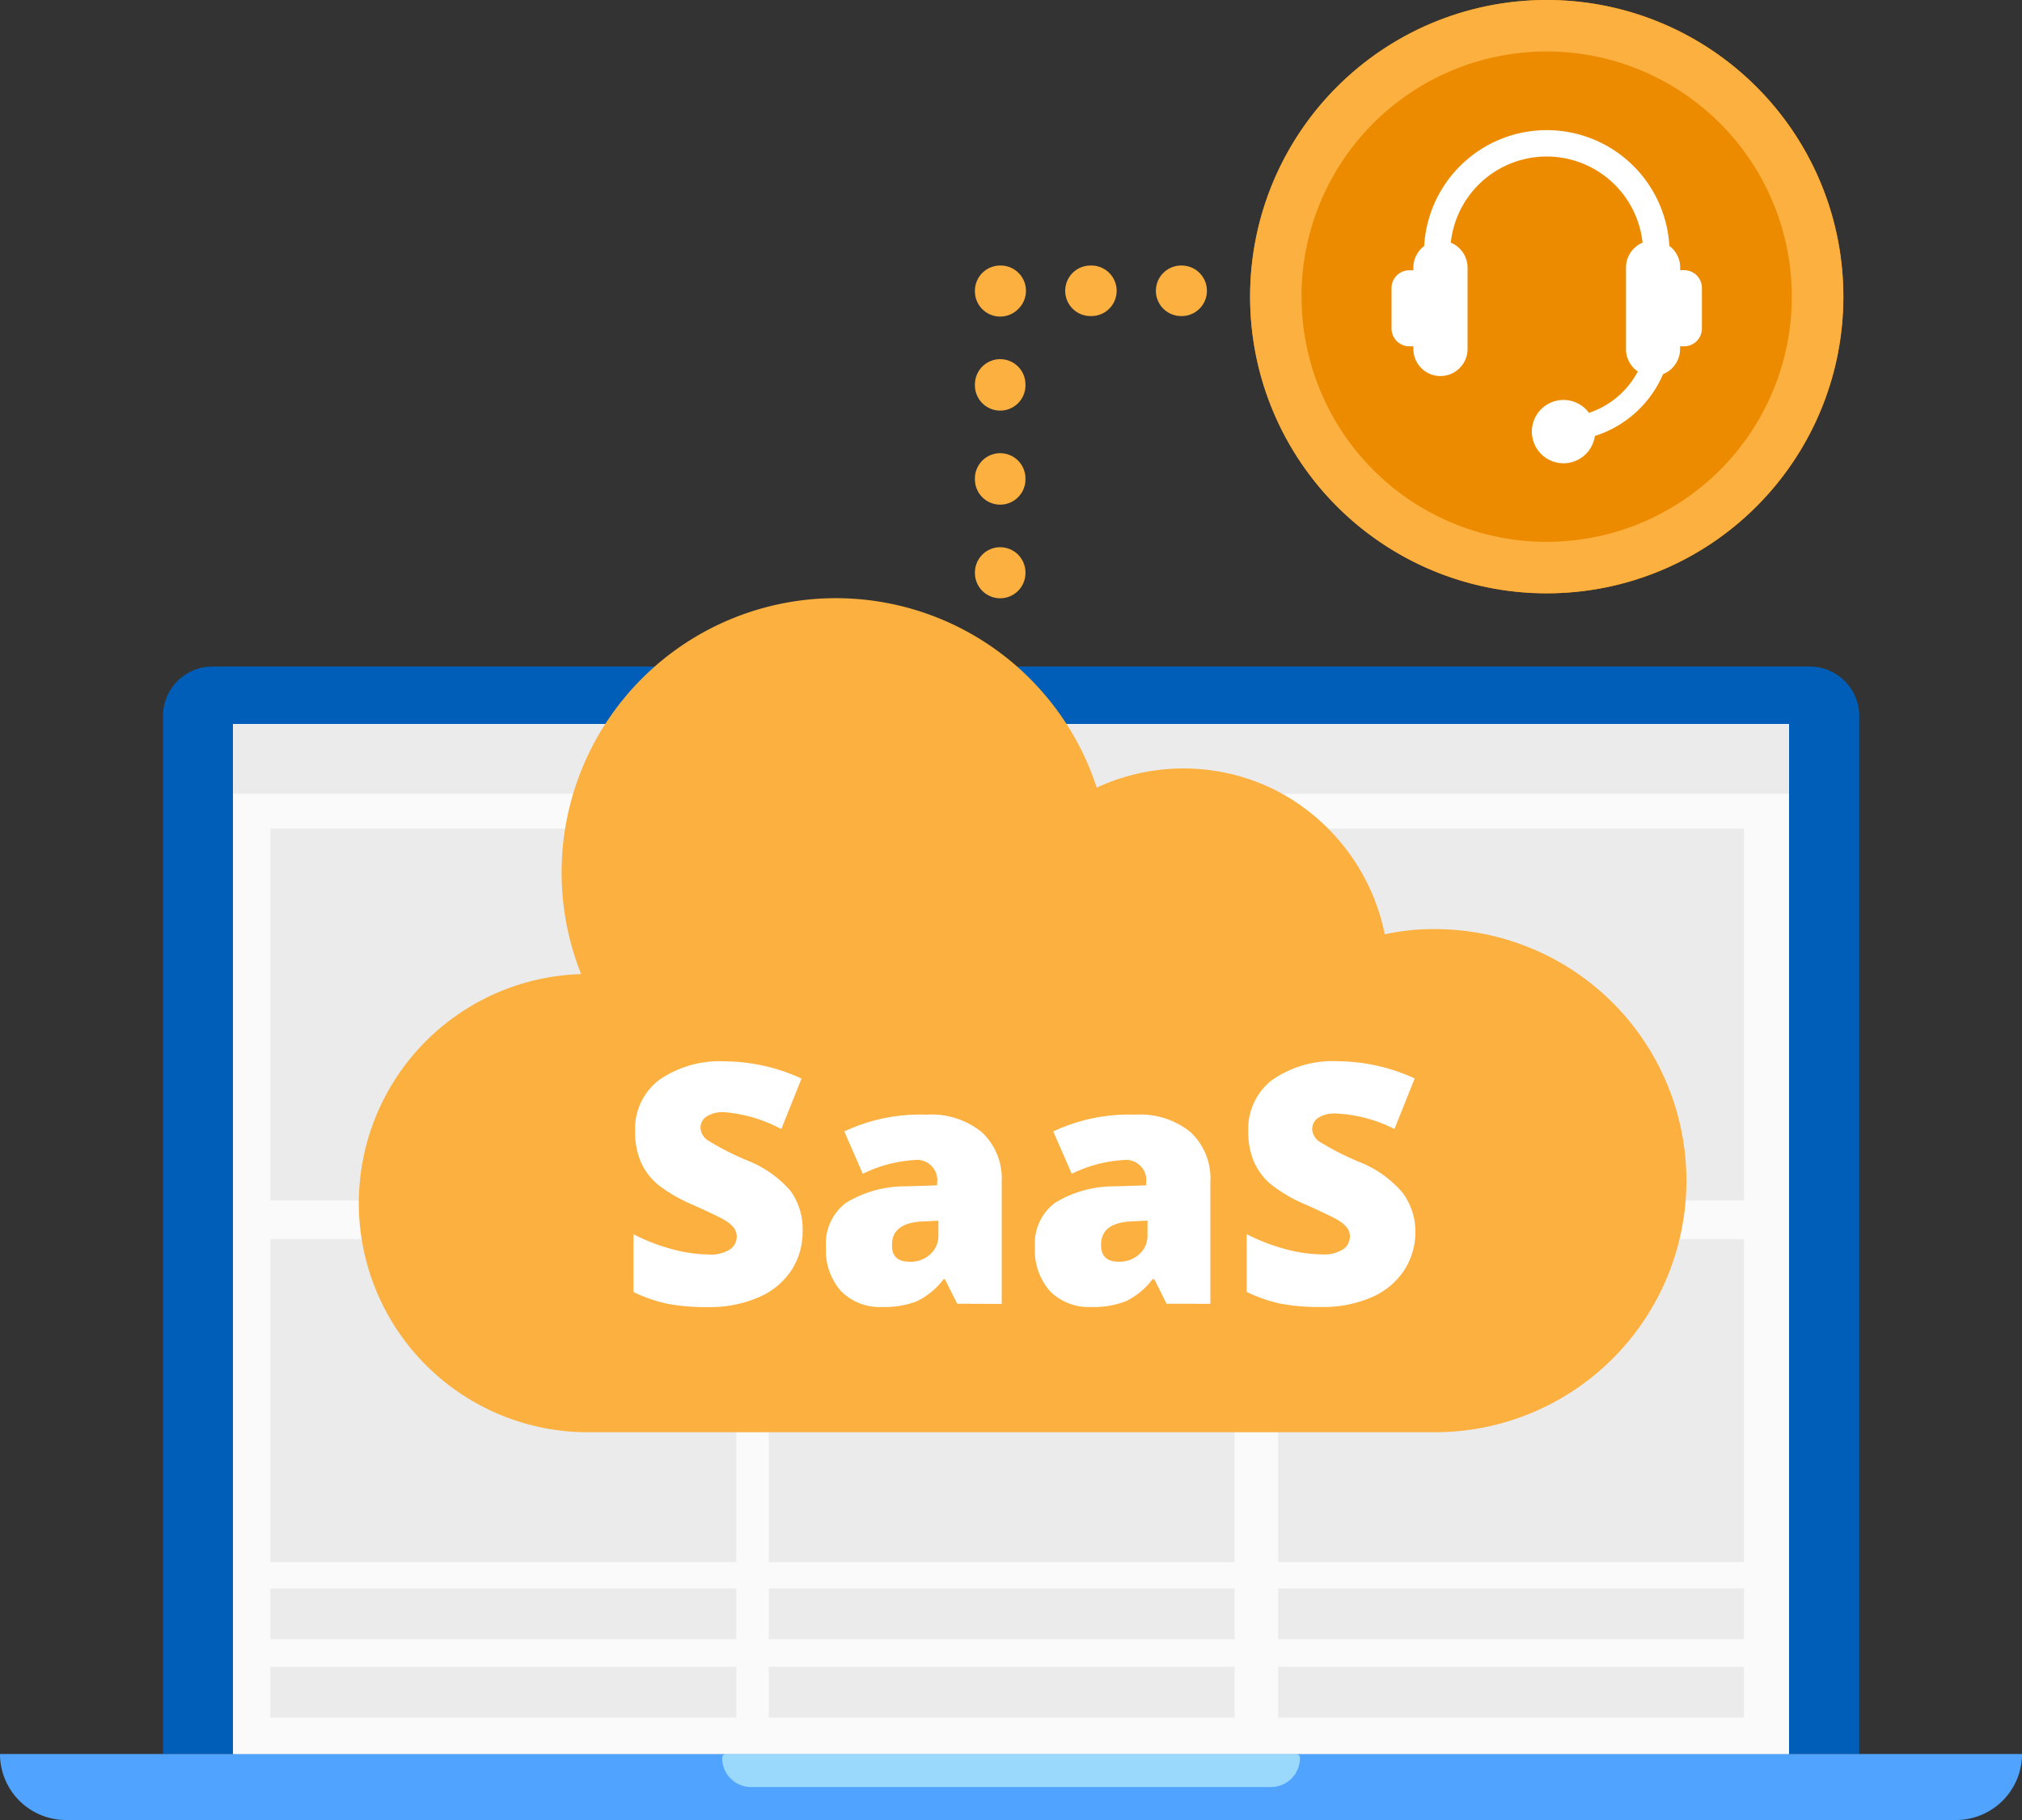 <svg id="design" xmlns="http://www.w3.org/2000/svg" viewBox="0 0 200 180"><rect x="0" y="0" width="200" height="180" fill="#333333" stroke="none"/><defs><style>.cls-1{fill:#005eb8;}.cls-2{fill:#fff;}.cls-3{fill:#eff9fe;}.cls-4{fill:#50a4ff;}.cls-5{fill:#9ad9fc;}.cls-6{fill:#fafafa;}.cls-7{fill:#ebebeb;}.cls-10,.cls-8,.cls-9{fill:none;stroke:#fbb040;stroke-linecap:round;stroke-linejoin:round;stroke-width:5px;}.cls-9{stroke-dasharray:0.09 8.88;}.cls-10{stroke-dasharray:0.09 9.21;}.cls-11{fill:#fbb040;}.cls-12{fill:#ed8b00;}</style></defs><title>-</title><path class="cls-1" d="M21,65.92H179a4.9,4.9,0,0,1,4.9,4.9V173.47a0,0,0,0,1,0,0H16.12a0,0,0,0,1,0,0V70.82A4.9,4.9,0,0,1,21,65.92Z"/><rect class="cls-2" x="23.06" y="71.63" width="153.88" height="101.84"/><rect class="cls-3" x="23.06" y="71.63" width="153.88" height="101.84"/><path class="cls-4" d="M0,173.47H200a0,0,0,0,1,0,0v0a6.53,6.53,0,0,1-6.53,6.53H6.53A6.53,6.53,0,0,1,0,173.47v0a0,0,0,0,1,0,0Z"/><path class="cls-5" d="M71.83,173.47h56.35a.4.4,0,0,1,.4.4v0a2.87,2.87,0,0,1-2.87,2.87H74.3a2.87,2.87,0,0,1-2.87-2.87v0a.4.4,0,0,1,.4-.4Z"/><rect class="cls-6" x="23.06" y="71.63" width="153.88" height="101.84"/><rect class="cls-7" x="23.06" y="71.63" width="153.88" height="6.87"/><rect class="cls-7" x="26.75" y="81.95" width="145.75" height="36.78"/><rect class="cls-7" x="26.75" y="122.55" width="46.08" height="31.95"/><rect class="cls-7" x="76.04" y="122.55" width="46.08" height="31.95"/><rect class="cls-7" x="126.42" y="122.55" width="46.08" height="31.95"/><rect class="cls-7" x="26.75" y="157.1" width="46.08" height="5.02"/><rect class="cls-7" x="76.04" y="157.1" width="46.08" height="5.02"/><rect class="cls-7" x="126.42" y="157.1" width="46.08" height="5.02"/><rect class="cls-7" x="26.75" y="164.85" width="46.08" height="5.02"/><rect class="cls-7" x="76.04" y="164.85" width="46.08" height="5.02"/><rect class="cls-7" x="126.42" y="164.85" width="46.08" height="5.02"/><line class="cls-8" x1="116.88" y1="28.76" x2="116.83" y2="28.76"/><line class="cls-9" x1="107.95" y1="28.76" x2="103.42" y2="28.76"/><polyline class="cls-8" points="98.98 28.76 98.93 28.76 98.93 28.81"/><line class="cls-10" x1="98.93" y1="38.02" x2="98.93" y2="52.02"/><line class="cls-8" x1="98.93" y1="56.62" x2="98.93" y2="56.67"/><path class="cls-11" d="M141.87,91.89a22.73,22.73,0,0,0-4.9.51A20.62,20.62,0,0,0,126.26,78.2a20.34,20.34,0,0,0-17.78-.3,27.13,27.13,0,1,0-51,18.44,22.66,22.66,0,0,0,.66,45.31h83.81a24.88,24.88,0,1,0-.05-49.76Z"/><path class="cls-2" d="M79.39,121.73a7,7,0,0,1-1.12,3.92A7.32,7.32,0,0,1,75,128.32a12,12,0,0,1-5,.95,20,20,0,0,1-4-.33,14.75,14.75,0,0,1-3.34-1.16v-5.71a19.06,19.06,0,0,0,3.81,1.47,14.21,14.21,0,0,0,3.64.53,3.53,3.53,0,0,0,2.09-.5,1.52,1.52,0,0,0,.67-1.27,1.4,1.4,0,0,0-.27-.85,3.14,3.14,0,0,0-.86-.74q-.59-.37-3.16-1.53a15.17,15.17,0,0,1-3.48-2,6.28,6.28,0,0,1-1.72-2.27,7.55,7.55,0,0,1-.56-3,6.08,6.08,0,0,1,2.39-5.11,10.52,10.52,0,0,1,6.56-1.83,18.41,18.41,0,0,1,7.51,1.7l-2,5A14.24,14.24,0,0,0,71.68,110a3,3,0,0,0-1.82.44,1.32,1.32,0,0,0-.57,1.09,1.57,1.57,0,0,0,.72,1.25,27.47,27.47,0,0,0,3.92,2,10.85,10.85,0,0,1,4.26,3A6.44,6.44,0,0,1,79.39,121.73Z"/><path class="cls-2" d="M94.68,128.94l-1.22-2.43h-.13a7.24,7.24,0,0,1-2.61,2.17,8.63,8.63,0,0,1-3.44.58,5.39,5.39,0,0,1-4.09-1.56,6.08,6.08,0,0,1-1.49-4.38,5,5,0,0,1,2-4.37,11.19,11.19,0,0,1,5.92-1.62l3.07-.1V117a2,2,0,0,0-2.24-2.27,13.39,13.39,0,0,0-5.11,1.36l-1.83-4.19a17.64,17.64,0,0,1,8.12-1.66A7.88,7.88,0,0,1,97.14,112a6.27,6.27,0,0,1,1.94,4.9v12.06ZM90,124.79a2.86,2.86,0,0,0,2-.73,2.43,2.43,0,0,0,.82-1.9v-1.43l-1.46.07q-3.13.11-3.13,2.3Q88.17,124.79,90,124.79Z"/><path class="cls-2" d="M115.39,128.94l-1.22-2.43H114a7.24,7.24,0,0,1-2.61,2.17,8.63,8.63,0,0,1-3.44.58,5.39,5.39,0,0,1-4.09-1.56,6.08,6.08,0,0,1-1.49-4.38,5,5,0,0,1,2-4.37,11.19,11.19,0,0,1,5.92-1.62l3.07-.1V117a2,2,0,0,0-2.24-2.27,13.39,13.39,0,0,0-5.11,1.36l-1.83-4.19a17.64,17.64,0,0,1,8.12-1.66,7.88,7.88,0,0,1,5.48,1.75,6.27,6.27,0,0,1,1.94,4.9v12.06Zm-4.71-4.16a2.86,2.86,0,0,0,2-.73,2.43,2.43,0,0,0,.82-1.9v-1.43l-1.46.07q-3.13.11-3.13,2.3Q108.88,124.79,110.68,124.79Z"/><path class="cls-2" d="M140,121.73a7,7,0,0,1-1.12,3.92,7.32,7.32,0,0,1-3.23,2.66,12,12,0,0,1-5,.95,20,20,0,0,1-4-.33,14.75,14.75,0,0,1-3.34-1.16v-5.71a19.06,19.06,0,0,0,3.81,1.47,14.21,14.21,0,0,0,3.64.53,3.53,3.53,0,0,0,2.09-.5,1.52,1.52,0,0,0,.67-1.27,1.4,1.4,0,0,0-.27-.85,3.14,3.14,0,0,0-.86-.74q-.59-.37-3.16-1.53a15.17,15.17,0,0,1-3.48-2,6.28,6.28,0,0,1-1.72-2.27,7.55,7.55,0,0,1-.56-3,6.08,6.08,0,0,1,2.39-5.11,10.52,10.52,0,0,1,6.56-1.83,18.41,18.41,0,0,1,7.51,1.7l-2,5a14.24,14.24,0,0,0-5.75-1.53,3,3,0,0,0-1.82.44,1.32,1.32,0,0,0-.57,1.09,1.57,1.57,0,0,0,.72,1.25,27.47,27.47,0,0,0,3.92,2,10.85,10.85,0,0,1,4.26,3A6.44,6.44,0,0,1,140,121.73Z"/><circle class="cls-12" cx="152.99" cy="29.34" r="29.34"/><path class="cls-11" d="M123.65,29.34A29.34,29.34,0,1,0,153,0,29.34,29.34,0,0,0,123.65,29.34Zm5.08,0A24.25,24.25,0,1,1,153,53.59,24.25,24.25,0,0,1,128.74,29.34Z"/><path class="cls-2" d="M166.59,26.72h-.4v-.26a2.67,2.67,0,0,0-1.07-2.14A12.15,12.15,0,0,0,153,12.87h0a12.15,12.15,0,0,0-12.13,11.46,2.67,2.67,0,0,0-1.07,2.14v.26h-.4a1.76,1.76,0,0,0-1.76,1.76v4a1.76,1.76,0,0,0,1.76,1.76h.4v.26a2.68,2.68,0,1,0,5.36,0v-8A2.68,2.68,0,0,0,143.5,24,9.54,9.54,0,0,1,153,15.48h0A9.54,9.54,0,0,1,162.47,24a2.68,2.68,0,0,0-1.64,2.47v8A2.68,2.68,0,0,0,162,36.74a8.48,8.48,0,0,1-4.83,4.09,3.13,3.13,0,1,0,.58,2.29A10.94,10.94,0,0,0,164.5,37a2.68,2.68,0,0,0,1.68-2.49v-.26h.4a1.76,1.76,0,0,0,1.76-1.76v-4A1.76,1.76,0,0,0,166.59,26.72Z"/></svg>